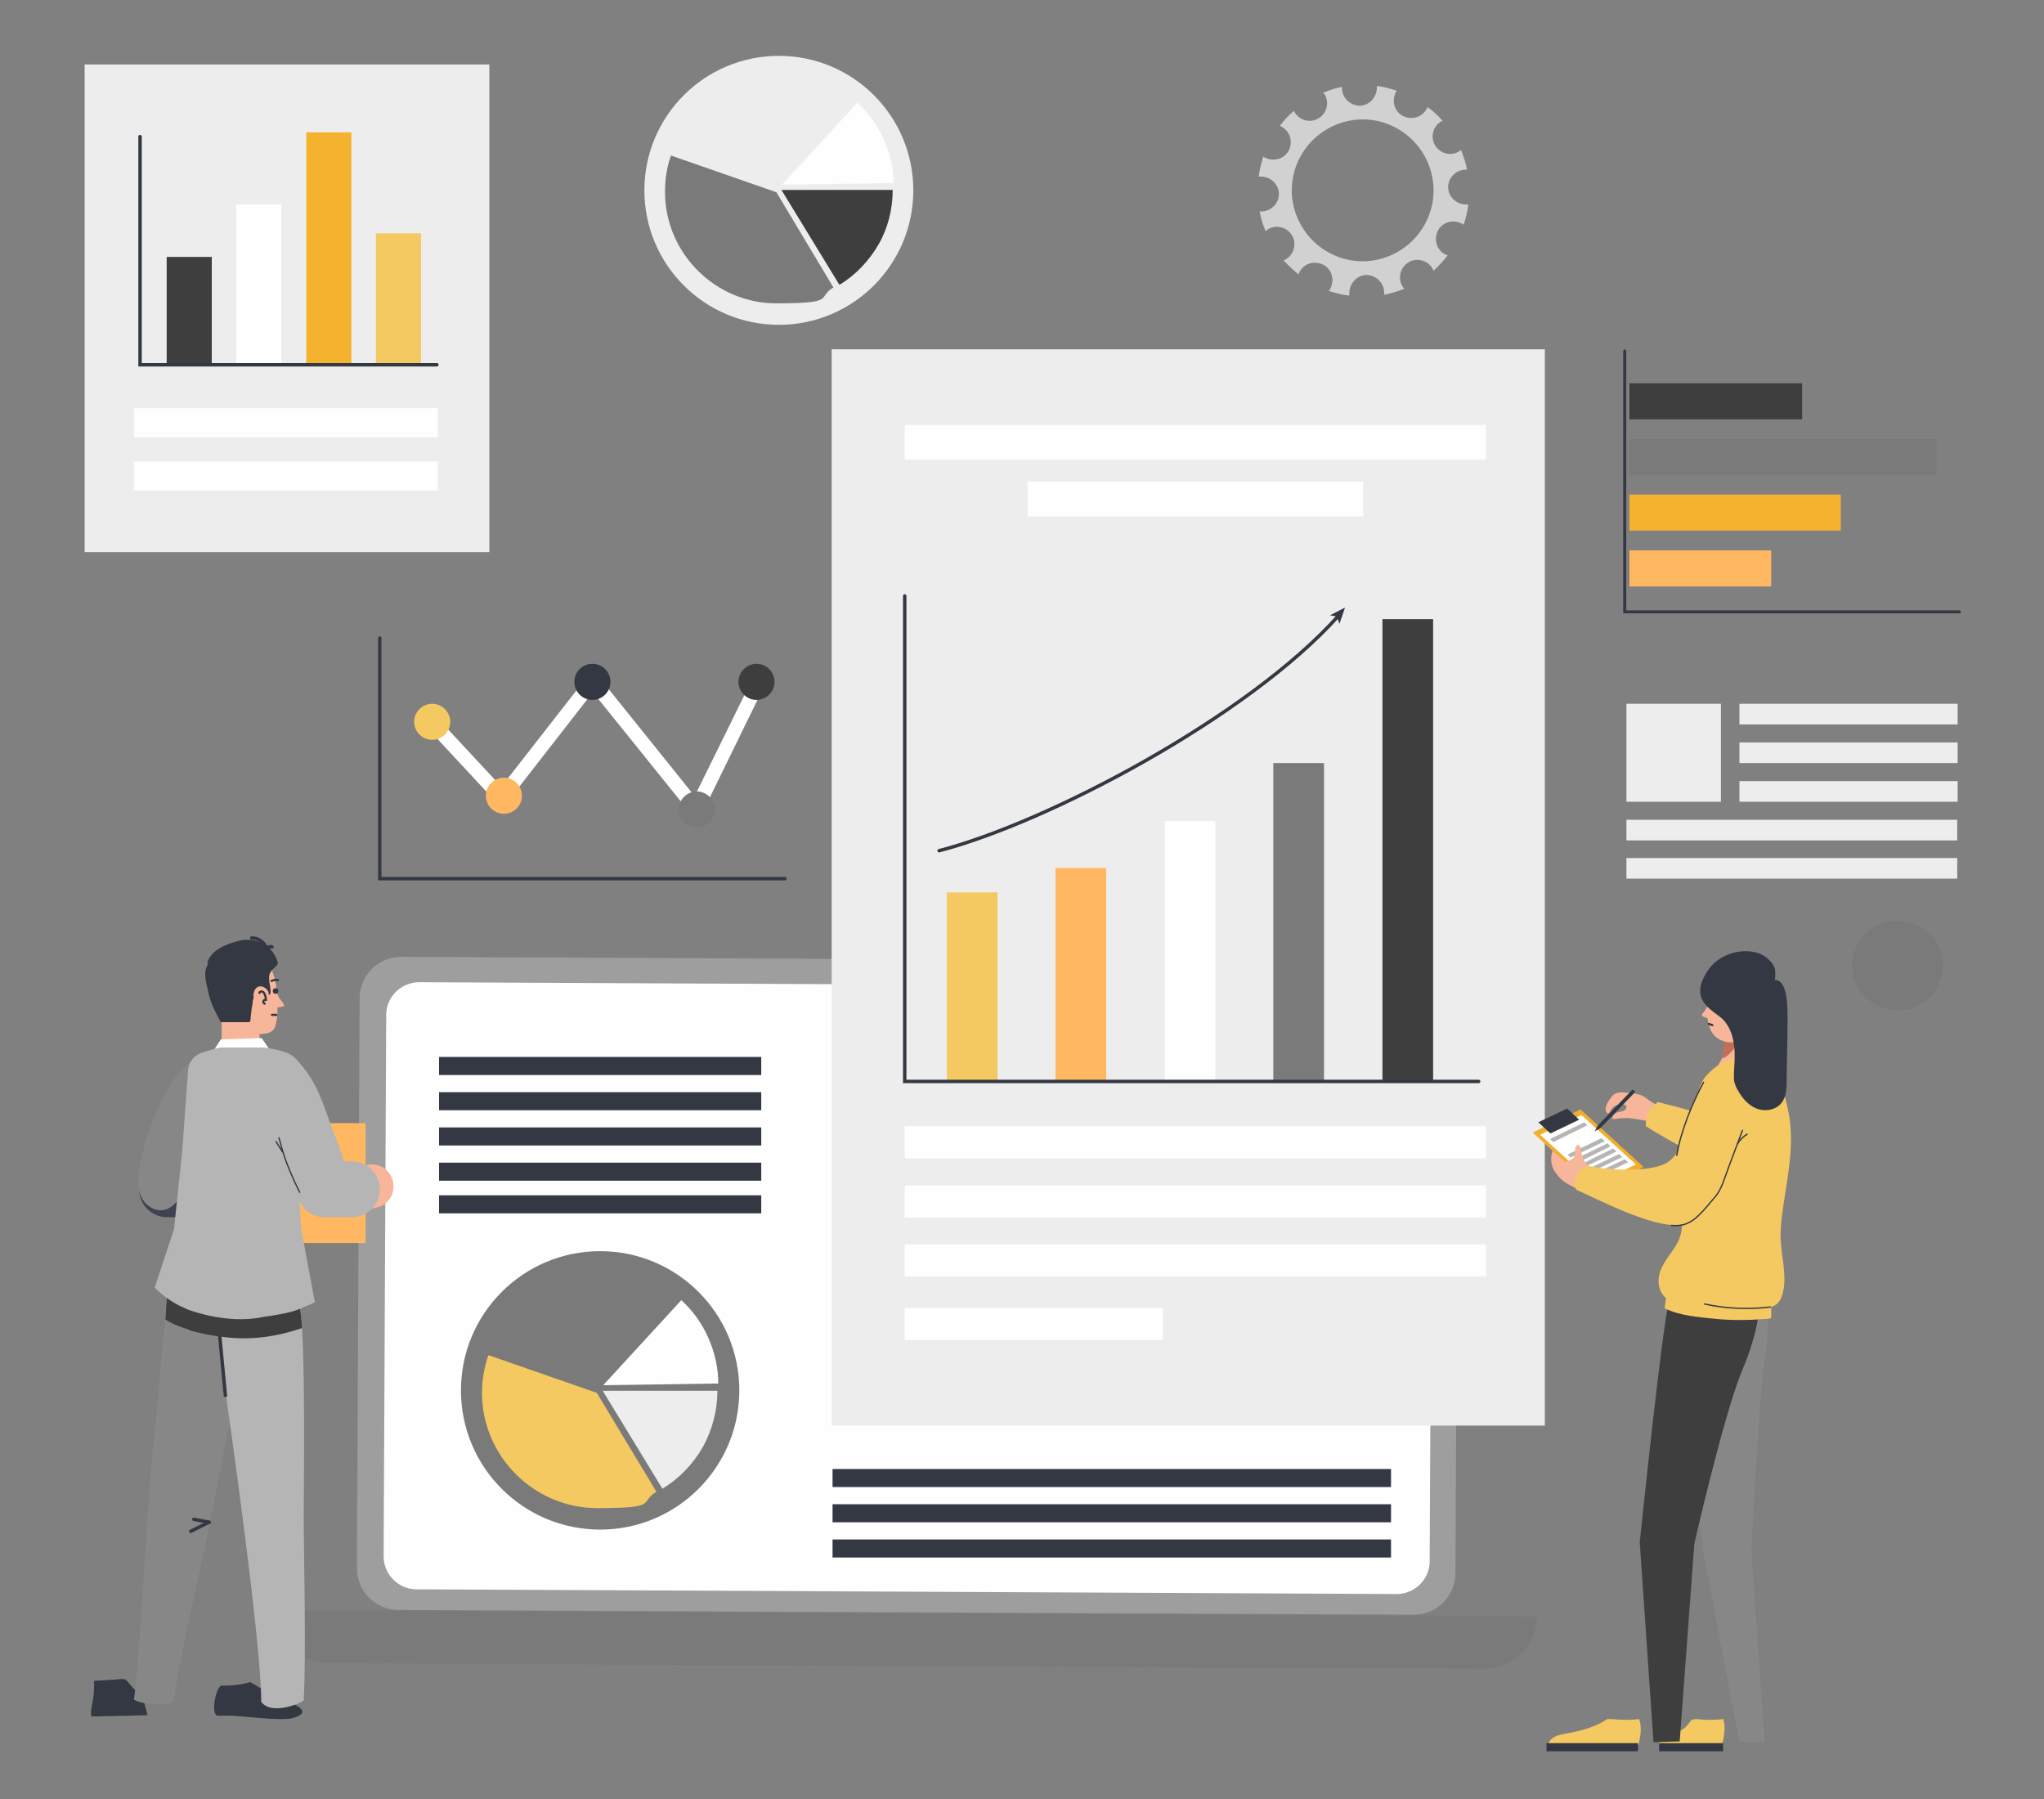 <?xml version="1.0" encoding="UTF-8"?>
<svg id="Layer_1" xmlns="http://www.w3.org/2000/svg" version="1.1" viewBox="0 0 475.8 418.7">
  <rect x="0" y="0" width="475.8" height="418.7" fill="#808080" stroke="none"/>
  <!-- Generator: Adobe Illustrator 29.5.1, SVG Export Plug-In . SVG Version: 2.1.0 Build 141)  -->
  <path d="M34.3,399.2c-.3-1.6-.8-3.2-1.4-4.7-.9-.7-1.8-1.4-2.6-2.4-.4-.5-.7-1-1.2-1.2-.4-.2-.7-.1-1.1-.1-2,.2-4.1.3-6.1.4,0,1.7,0,3.4-.4,5.1-.1.6-.5,2.4-.2,3.2l13-.3Z" fill="#333842"/>
  <path d="M50.6,399.3s.1,0,.2,0c.4,0,.8,0,1.2,0,.1,0,.2,0,.3,0,.5,0,1,0,1.5,0,3.8.2,7.8.8,11.5.8,1.3,0,2.7,0,3.9-.6,3.1-1.3-.7-2.8-2-3.4-1.3-.7-2.4-1.4-3.8-1.9-1.8-.7-3.5-1.7-5.1-2.7-2.2.6-4.4.9-6.7.8-1.2,0-2.7,6.5-1,7Z" fill="#333842"/>
  <path d="M401,400.1c-2.3.3-4,.2-6.3,0,0,0,0,0,0,0-.5,0-1,.2-1.3.6-.2.3-.3.5-.5.7-.9,1.1-2,1.7-3.4,2,0,0,0,0-.1,0-1.6.2-3,1-3.2,2.5h14.7c.5-2,.8-4.1.2-5.9Z" fill="#f5c961"/>
  <rect x="386.2" y="405.7" width="14.9" height="1.9" fill="#333842"/>
  <path d="M381.5,400.1c-2.3.3-4,.2-6.3,0-.3,0-.6,0-.9,0-.3,0-.5.2-.8.4-2.2,1.4-5.4,2.3-8,2.8-1.5.3-3.1.4-4.3,1.4-.4.3-.8.9-.7,1.4h20.9c.5-2,.8-4.1.2-5.9Z" fill="#f5c961"/>
  <rect x="360" y="405.7" width="21.3" height="1.9" fill="#333842"/>
  <g>
    <path d="M118,377.3c4.5.9,9,1.8,13.5,2.6h4.7l-18.2-2.6Z" fill="#bfd2ff"/>
    <path d="M451.9,222c-.5-1.8-1.4-3.3-2.7-4.6-.7-.5-1.4-1.1-2.1-1.6-1.6-.9-3.4-1.4-5.2-1.4h-.5c-1.4,0-2.8.2-4,.9-1.3.4-2.4,1.1-3.3,2.1-1,.9-1.7,2.1-2.1,3.3-.6,1.2-.9,2.6-.9,4,.1.9.2,1.8.4,2.8.5,1.8,1.4,3.3,2.7,4.6.7.5,1.4,1.1,2.1,1.6,1.6.9,3.4,1.4,5.2,1.4h.5c1.4,0,2.8-.2,4-.9,1.3-.4,2.4-1.1,3.3-2.1,1-.9,1.7-2.1,2.1-3.3.6-1.2.9-2.6.9-4-.1-.9-.2-1.8-.4-2.8Z" fill="#7a7a7a"/>
    <path d="M329,375.8l-236.2-1.1c-5.4,0-9.8-4.4-9.7-9.8l.6-132.5c0-5.4,4.4-9.8,9.8-9.7l236.2,1.1c5.4,0,9.8,4.4,9.7,9.8l-.6,132.5c0,5.4-4.4,9.8-9.8,9.7Z" fill="#9e9e9e"/>
    <path d="M212.8,226.2c0,.6-.5,1.2-1.2,1.2-.6,0-1.2-.5-1.2-1.2s.5-1.2,1.2-1.2c.6,0,1.2.5,1.2,1.2Z" fill="#333842"/>
    <path d="M357.8,376.2h0l-293.6-1.4h0c0,6.7,5.4,12.2,12.1,12.3l269.2,1.3c6.7,0,12.2-5.4,12.3-12.1Z" fill="#7a7a7a"/>
    <path d="M325.1,371l-228.2-1.1c-4.2,0-7.6-3.5-7.6-7.7l.6-126c0-4.2,3.5-7.6,7.7-7.6l228.2,1.1c4.2,0,7.6,3.5,7.6,7.7l-.6,126c0,4.2-3.5,7.6-7.7,7.6Z" fill="#fefeff"/>
    <rect x="379.3" y="128.1" width="33" height="8.4" fill="#ffb861"/>
    <rect x="379.3" y="115.1" width="49.2" height="8.4" fill="#f4b22f"/>
    <rect x="379.3" y="102.2" width="71.5" height="8.4" fill="#7a7a7a"/>
    <rect x="379.3" y="89.2" width="40.2" height="8.4" fill="#3e3e3e"/>
    <polyline points="378.2 81.7 378.2 142.4 456.1 142.4" fill="none" stroke="#333842" stroke-linecap="round" stroke-miterlimit="10" stroke-width=".7"/>
    <rect x="404.9" y="163.8" width="50.8" height="4.8" fill="#ededed"/>
    <rect x="404.9" y="172.8" width="50.8" height="4.8" fill="#ededed"/>
    <rect x="404.9" y="181.8" width="50.8" height="4.8" fill="#ededed"/>
    <rect x="378.6" y="163.8" width="22" height="22.8" fill="#ededed"/>
    <rect x="378.6" y="190.8" width="77" height="4.8" fill="#ededed"/>
    <rect x="378.6" y="199.7" width="77" height="4.8" fill="#ededed"/>
    <path d="M312.5,20.2c-1.6.3-3.1.8-4.5,1.4,0,.1.2.2.3.3,1.2,1.9.6,4.4-1.3,5.6s-4.4.6-5.6-1.3c0-.1-.1-.3-.2-.4-1.2,1-2.3,2.2-3.3,3.5.1,0,.3,0,.4.2,2,1,2.7,3.5,1.7,5.5-1,2-3.5,2.7-5.5,1.7-.2,0-.3-.2-.4-.3-.5,1.5-.9,3.1-1.1,4.7.2,0,.3,0,.5,0,2.2,0,4.1,1.7,4.2,3.9s-1.7,4.1-3.9,4.2c-.2,0-.4,0-.6,0,.3,1.6.8,3.2,1.4,4.6.1-.1.3-.2.5-.4,1.9-1.2,4.4-.6,5.6,1.3,1.2,1.9.6,4.4-1.3,5.6-.2.1-.4.2-.6.3,1.1,1.2,2.3,2.3,3.5,3.3,0-.2.1-.4.2-.6,1-2,3.5-2.7,5.5-1.7,2,1,2.7,3.5,1.7,5.5-.1.2-.2.4-.4.6,1.5.5,3.1.9,4.8,1.1,0-.2,0-.4,0-.6,0-2.2,1.7-4.1,3.9-4.2,2.2,0,4.1,1.7,4.2,3.9,0,.2,0,.4,0,.7,1.6-.3,3.2-.8,4.7-1.4-.1-.2-.3-.3-.4-.5-1.2-1.9-.6-4.4,1.3-5.6,1.9-1.2,4.4-.6,5.6,1.3.1.2.2.4.3.6,1.2-1.1,2.3-2.3,3.3-3.6-.2,0-.4-.1-.6-.2-2-1-2.7-3.5-1.7-5.5,1-2,3.5-2.7,5.5-1.7.2,0,.3.2.5.3.5-1.5.9-3.1,1.1-4.7-.2,0-.4,0-.5,0-2.2,0-4.1-1.7-4.2-3.9s1.7-4.1,3.9-4.2c.2,0,.4,0,.5,0-.3-1.6-.8-3.1-1.4-4.6-.1.1-.2.2-.4.3-1.9,1.2-4.4.6-5.6-1.3-1.2-1.9-.6-4.4,1.3-5.6.1,0,.3-.1.4-.2-1.1-1.2-2.2-2.3-3.5-3.2,0,.1,0,.3-.2.4-1,2-3.5,2.7-5.5,1.7-2-1-2.7-3.5-1.7-5.5,0-.1.2-.2.2-.4-1.5-.5-3-.9-4.6-1.1,0,.1,0,.3,0,.4,0,2.2-1.7,4.1-3.9,4.2-2.2,0-4.1-1.7-4.2-3.9,0-.2,0-.3,0-.4ZM316.6,27.8c9.1-.3,16.7,6.8,17.1,15.9.3,9.1-6.8,16.7-15.9,17.1-9.1.3-16.7-6.8-17.1-15.9-.3-9.1,6.8-16.7,15.9-17.1Z" fill="#d1d1d1"/>
    <rect x="19.7" y="15" width="94.2" height="113.5" fill="#ededed"/>
    <rect x="38.8" y="59.8" width="10.5" height="24.9" fill="#3e3e3e"/>
    <rect x="55" y="47.6" width="10.5" height="37" fill="#fefeff"/>
    <rect x="71.3" y="30.8" width="10.5" height="53.8" fill="#f4b22f"/>
    <rect x="87.5" y="54.3" width="10.5" height="30.3" fill="#f5c961"/>
    <polyline points="32.6 31.8 32.6 84.9 101.7 84.9" fill="none" stroke="#333842" stroke-linecap="round" stroke-miterlimit="10" stroke-width=".8"/>
    <rect x="31.2" y="95" width="70.7" height="6.8" fill="#fefeff"/>
    <rect x="31.2" y="107.4" width="70.7" height="6.8" fill="#fefeff"/>
    <polygon points="174.8 158.7 161.7 185.3 138 155.8 116.7 183.1 100.9 166.1 98.5 168.4 116.9 188.2 138 161.1 162.4 191.4 177.2 161.1 174.8 158.7" fill="#fff"/>
    <path d="M166.4,188.4c0-2.3-1.9-4.2-4.2-4.2s-4.2,1.9-4.2,4.2,1.9,4.2,4.2,4.2,4.2-1.9,4.2-4.2Z" fill="#7a7a7a"/>
    <path d="M180.3,158.7c0-2.3-1.9-4.2-4.2-4.2s-4.2,1.9-4.2,4.2,1.9,4.2,4.2,4.2,4.2-1.9,4.2-4.2Z" fill="#3e3e3e"/>
    <circle cx="137.9" cy="158.7" r="4.2" fill="#333842"/>
    <circle cx="117.3" cy="185.2" r="4.2" fill="#ffb861"/>
    <path d="M104.8,168c0-2.3-1.9-4.2-4.2-4.2s-4.2,1.9-4.2,4.2,1.9,4.2,4.2,4.2,4.2-1.9,4.2-4.2Z" fill="#f5c961"/>
    <polyline points="88.4 148.5 88.4 204.5 182.7 204.5" fill="none" stroke="#333842" stroke-linecap="round" stroke-miterlimit="10" stroke-width=".8"/>
    <circle cx="139.7" cy="323.6" r="32.4" fill="#7a7a7a"/>
    <path d="M139,324.2l-25.3-8.8c-1,2.8-1.5,5.8-1.5,8.8,0,14.7,12.1,26.8,26.8,26.8s9.6-1.3,13.8-3.8l-13.8-22.9Z" fill="#f5c961"/>
    <path d="M140.3,323.7l13.9,22.8c3.9-2.4,7.1-5.7,9.4-9.7,2.2-4,3.4-8.5,3.4-13.1h-26.8Z" fill="#ededed"/>
    <path d="M140.5,322.4l26.7-.4c0-3.6-.8-7.2-2.3-10.6s-3.6-6.3-6.3-8.8l-18.1,19.7Z" fill="#fefeff"/>
    <rect x="102.2" y="270.6" width="75" height="4.2" fill="#333842"/>
    <rect x="102.2" y="262.4" width="75" height="4.2" fill="#333842"/>
    <rect x="102.2" y="254.2" width="75" height="4.2" fill="#333842"/>
    <rect x="102.2" y="246" width="75" height="4.2" fill="#333842"/>
    <rect x="102.2" y="278.2" width="75" height="4.2" fill="#333842"/>
    <rect x="193.8" y="358.3" width="130" height="4.2" fill="#333842"/>
    <rect x="193.8" y="350.1" width="130" height="4.2" fill="#333842"/>
    <rect x="193.8" y="341.9" width="130" height="4.2" fill="#333842"/>
    <circle cx="181.3" cy="44.3" r="31.3" fill="#ededed"/>
    <path d="M180.6,44.7l-24.4-8.5c-1,2.7-1.4,5.6-1.4,8.5,0,14.2,11.7,25.9,25.9,25.9s9.3-1.3,13.3-3.7l-13.3-22.2Z" fill="#7a7a7a"/>
    <path d="M181.9,44.2l13.5,22.1c3.8-2.3,6.9-5.6,9.1-9.4s3.3-8.2,3.3-12.7h-25.9Z" fill="#3e3e3e"/>
    <path d="M182.1,43l25.9-.4c0-3.5-.8-7-2.3-10.2-1.4-3.2-3.5-6.1-6.1-8.5l-17.5,19Z" fill="#fefeff"/>
    <rect x="193.6" y="81.3" width="166" height="250.5" fill="#ededed"/>
    <rect x="245.7" y="202" width="11.8" height="49.7" fill="#ffb861"/>
    <rect x="296.4" y="177.6" width="11.8" height="74" fill="#7a7a7a"/>
    <rect x="321.8" y="144.1" width="11.8" height="107.6" fill="#3e3e3e"/>
    <path d="M218.6,198c25.4-6.6,71.8-31.1,92.9-54.6" fill="none" stroke="#333842" stroke-linecap="round" stroke-miterlimit="10" stroke-width=".8"/>
    <polygon points="313.1 141.4 311.8 145.2 311.2 143.5 309.6 143.2 313.1 141.4" fill="#333842"/>
    <rect x="271.1" y="191.1" width="11.8" height="60.5" fill="#fefeff"/>
    <rect x="220.4" y="207.7" width="11.8" height="44" fill="#f5c961"/>
    <polyline points="344.2 251.7 210.6 251.7 210.6 138.7" fill="none" stroke="#333842" stroke-linecap="round" stroke-miterlimit="10" stroke-width=".8"/>
    <rect x="210.6" y="98.9" width="135.3" height="8.1" fill="#fefeff"/>
    <rect x="239.2" y="112.1" width="78.1" height="8.1" fill="#fefeff"/>
    <rect x="210.6" y="262.1" width="135.3" height="7.5" fill="#fefeff"/>
    <rect x="210.6" y="275.9" width="135.3" height="7.5" fill="#fefeff"/>
    <rect x="210.6" y="289.6" width="135.3" height="7.5" fill="#fefeff"/>
    <rect x="210.6" y="304.4" width="60.1" height="7.5" fill="#fefeff"/>
    <rect x="64.6" y="261.4" width="20.5" height="27.9" fill="#ffb861"/>
    <circle cx="62.6" cy="274.2" r="5.1" fill="#f7b699"/>
    <path d="M81.4,275.9c-.1,2.8,2,5.2,4.9,5.3,2.8.1,5.2-2,5.3-4.9.1-2.8-2-5.2-4.9-5.3-2.8-.1-5.2,2-5.3,4.9Z" fill="#f7b699"/>
    <path d="M58,287.6s0,0,0,0c-2.6-2.9-6.6-4.1-10.2-3-9.3,3-8.9,17.3-9.7,25.8-.8,8.9-1.6,17.8-2.5,26.7-1.7,16.9-2.5,41.6-4.4,58.5,1.4.8,2.8.8,4.5,1,2.8.3,3.8,0,4.7-.7,2.4-15.4,8.1-38.2,10.8-53.4,1.4-8,2.6-11.9,4.1-19.9,1.2-6,1.5-12.1,2.9-18.1.7-2.7,2.4-5.3,2.6-7.9.3-3.1-.8-6.5-2.8-8.8Z" fill="#878787"/>
    <line x1="48.7" y1="354.3" x2="45.1" y2="353.6" fill="none" stroke="#333842" stroke-linecap="round" stroke-linejoin="round" stroke-width=".8"/>
    <line x1="48.6" y1="354.3" x2="44.4" y2="356.4" fill="none" stroke="#333842" stroke-linecap="round" stroke-linejoin="round" stroke-width=".8"/>
    <path d="M69.7,304.2c-.6-3.7-3.8-16.7-8.1-17.3-2.8-.4-6.4.7-8.3,3.1-1.5,1.9-2.2,4.3-2.5,6.8-.5,4.1-.1,8.5.2,12.6.4,6.6,2.1,18.9,2.1,18.9,0,0,7.8,54.4,7.7,67.8,2.6,3.4,9.9,0,9.9-.4.6-10.6,0-34.6,0-42.8,0-8.8.5-40.1-.9-48.9Z" fill="#b5b5b5"/>
    <path d="M52.5,325.1c-.6-6.6-1.3-13.3-1.9-19.9" fill="none" stroke="#333842" stroke-miterlimit="10" stroke-width=".8"/>
    <path d="M44,309.6c2.9.8,6,1.4,9.1,1.7,5.9.6,11.7-.3,17.2-2.2-.1-2-.3-3.6-.5-4.9-.6-3.7-3.8-16.7-8.1-17.3-1.2-.2-2.6,0-3.9.3-2.6-2.7-6.5-3.8-9.9-2.7-8.2,2.6-8.9,14.2-9.4,22.6,1.7,1.1,3.6,1.8,5.6,2.4Z" fill="#3e3e3e"/>
    <path d="M60.2,235.2c0,.4,0,.8,0,1.1,0,1.4.2,2.9.2,4.3,0,1.4.3,3,.2,4.4-.1,2.1-.6,4-2.5,5.1-1.2.6-2.6.5-3.8,0-.9-.4-2.1-1-2.5-2.1-.2-.7-.2-1.4-.2-2.2,0-2.4,0-4.8,0-7.2,0-1.5,0-3.2.6-4.6.9-2,3.3-3.9,5.4-3,1.7.7,2.2,2.5,2.4,4.2Z" fill="#f7b699"/>
    <path d="M65.4,232.8h0c0-.1-.1-.2-.2-.2-.4-.6-.6-1.3-1-1.9,0,0-.3.4-.3.5-.1.2-.1.6-.2.8,0,.6-.1,1.2,0,1.7,0,.2,0,.5.2.6.3.4,1.4,0,1.8,0,.1,0,.3,0,.4-.2.1-.4-.4-.9-.7-1.3Z" fill="#f7b699"/>
    <path d="M51.2,224.4c1.2-.8,3.8-2.1,6.6-2,3,0,4.7,1.2,5.3,2.9,1.1,2.6,1.5,5.5,1.5,8.4,0,1.4,0,2.8-.3,4.3-.2,1.3-.8,2.2-2.2,2.5-1.3.2-2.6.3-3.9.3-1.2,0-2.6.1-3.7-.2-1.9-.6-3-2.5-3.7-4.3-.2-.5-.6-2.1-.7-2.6-.7-3.1-.1-8.4,1.1-9.3Z" fill="#f7b699"/>
    <path d="M62,220.6c-.5-1.3-1.9-2.3-3.4-2.3" fill="none" stroke="#333842" stroke-linecap="round" stroke-linejoin="round" stroke-width=".8"/>
    <path d="M63.3,220.4c-.4-.2-.9,0-1.1.3" fill="none" stroke="#333842" stroke-linecap="round" stroke-linejoin="round" stroke-width=".8"/>
    <path d="M57.9,237.9c.1,0,.2,0,.3-.2.2-.2.1-1.1.2-1.4.1-.9.2-1.8.4-2.7,0-.6,0-1.1.5-1.4.4-.3,1-.5,1.5-.5,1.9,0,2.4.2,2.1-1.8-.1-1-.4-1.9-.2-2.9.1-.6.3-.7.6-1.2.6-.7,1.2-.9,1.4-1.7-1.1-3.9-4.9-6.2-9.2-5.1-1.9.5-3.9,1.2-5.4,2.4-.7.6-1.2,1.2-1.6,2,0,.2-.2.4-.2.6,0,.2,0,.3.1.5-1.2,1.8-.4,4.1,0,6,.2,1.3.7,2.6,1.2,3.9.3.6.6,1.2.9,1.8.1.2.8,1.7,1,1.7,1.9,0,3.8,0,5.8,0,.2,0,.6,0,.8,0Z" fill="#333842"/>
    <path d="M59.5,233.6c.7.8,1.9,1,2.6,0,.3-.4.4-1,.5-1.5,0-.5,0-.9-.2-1.4-.3-.6-.8-.9-1.4-1.1-2.1-.4-2.5,2.7-1.4,3.9Z" fill="#f7b699"/>
    <path d="M60.4,231.1c0-.3.4-.4.7-.3.3.1.4.4.5.6.2.4.3.9.3,1.3-.2,0-.5,0-.6.3,0,.2,0,.5.3.6" fill="none" stroke="#333842" stroke-linecap="round" stroke-miterlimit="10" stroke-width=".5"/>
    <path d="M63.2,228.3c.5-.2,1-.3,1.5-.2" fill="none" stroke="#333842" stroke-linecap="round" stroke-miterlimit="10" stroke-width=".5"/>
    <path d="M64.8,230.6c0,.4-.2.7-.6.7-.4,0-.7-.2-.7-.6,0-.4.2-.7.6-.7.4,0,.7.2.7.6Z" fill="#333842"/>
    <path d="M63.3,236.2c.2,0,.8,0,1,0" fill="none" stroke="#333842" stroke-linecap="round" stroke-miterlimit="10" stroke-width=".5"/>
    <path d="M45.2,283.3h-6.3c-3.6,0-6.5-2.9-6.5-6.5h0c0-3.6,2.9-6.5,6.5-6.5h6.3c3.6,0,6.5,2.9,6.5,6.5h0c0,3.6-2.9,6.5-6.5,6.5Z" fill="#3d434f"/>
    <path d="M41.7,249.7c-4.8,5.5-9.1,17.6-9.5,24.8-.1,1.8.2,3.7,1.3,5.1s2.9,2.4,4.7,2c1.9-.4,3.2-2,4.1-3.7,1.5-2.7,3.7-9.4,4.3-12.3.7-3.3,2.1-6.3,2.7-9.7.4-2.1,2.3-11.8-2.4-10.5-.8.2-1.5.7-2.1,1.3-1.1.9-2.1,1.9-3,3Z" fill="#878787"/>
    <polygon points="49.6 244.7 51.4 241.9 60.9 241.6 63.1 244.8 49.6 244.7" fill="#fff"/>
    <path d="M70.1,286.4l-1.9-37.6c-.3,0,0-2.9-.9-3.5-1.3-.8-4.9-1.4-5.9-1.5h-10c-1.2.2-2.9.7-4.4,1.2-1.8.6-3,2.1-3.2,3.9l-1.4,19.2-1.9,18-4.5,13.6c1.6,1.6,3.5,3,5.6,4.1.6.3,1.3.6,1.9.9,0,0,9.2,3.7,17.8,1.8,1.6-.2,3.2-.5,4.8-.8,3.3-.7,4-1.2,7.2-2.6l-3.1-16.6Z" fill="#b5b5b5"/>
    <path d="M81.9,283.3h-6.3c-3.6,0-6.5-2.9-6.5-6.5h0c0-3.6,2.9-6.5,6.5-6.5h6.3c3.6,0,6.5,2.9,6.5,6.5h0c0,3.6-2.9,6.5-6.5,6.5Z" fill="#b5b5b5"/>
    <path d="M71.9,250.2c2.4,3.5,3.8,8.1,5.3,12.1,1.4,3.9,3.9,9.1,3.8,13.4,0,1.6-.7,3.2-1.9,4.2-1.3,1-3.2,1.1-4.8.7-4.8-1.1-6.1-5.2-7.6-9.3-1.8-4.9-3.1-10.5-3.4-15.7-.1-2.2-1-12.3,3.8-10.4.8.3,1.5.9,2.1,1.6,1,1.1,1.9,2.2,2.7,3.4Z" fill="#b5b5b5"/>
    <path d="M69.8,277.6c-3.7-7.5-4.1-10.2-4.9-12.9" fill="none" stroke="#333842" stroke-miterlimit="10" stroke-width=".3"/>
    <path d="M65.8,268.2c-.5-.9-1.1-1.7-1.6-2.6" fill="none" stroke="#333842" stroke-miterlimit="10" stroke-width=".3"/>
    <path d="M398.7,291.4c-8.7,1.7-9,11.8-8.2,18.9,1.6,15.2,6,51.1,6,51.1l8.4,44,5.9.3-3.1-44.6s1.5-32.5,3-43.8c2.4-15.8-.3-28.3-11.9-26Z" fill="#878787"/>
    <path d="M400.3,291.6c-8.9-.5-11.6,9.1-12.7,16.3-2.2,15.1-5.9,51.1-5.9,51.1l3.2,46.5,6.1-.2,3.4-46s6.6-28.9,10.8-39.5c6.3-14.7,6.8-27.5-5-28.2Z" fill="#3e3e3e"/>
    <path d="M401.4,243.1c0-1,0-2-.2-3,1.5.5,3,.5,4.6.1.7-.2,1.5-.5,2.2-.8.2-.1.7-.5,1.1-.7-.9,3.4-.8,6.8,1.2,9.7-1.6,1.4-3.6,2.1-5.6,2.4-1.8.3-5.9.6-4.9-2.4.3-1,1-1.7,1.3-2.7.2-.9.4-1.8.4-2.7Z" fill="#f7b699"/>
    <path d="M405.4,240.4c-1.4.3-2.9.3-4.3-.2.2,1,.3,2,.2,3,0,.9-.2,1.8-.4,2.7,0,0,0,.2,0,.3.2,0,.3,0,.5,0,2-1.3,3.3-3.4,4-5.6Z" fill="#c46e58"/>
    <path d="M397.1,236.9c.1,0,.2,0,.4,0,.4,0,.3-.4.3-.7,0-.7,0-1.4-.2-2.1-.3.3-.4.6-.6.9-.3.4-.6.8-.8,1.1,0,0,0,.1,0,.2,0,.2.1.3.3.3.2.1.5.2.7.3Z" fill="#f7b699"/>
    <path d="M410.3,236.6c.6-1.5.9-3,.9-4.6,0-1.7-.6-3.4-1.7-4.7-1.6-1.9-4.3-2.8-6.7-2.3-.6.1-1.2.4-1.8.7-1.4.8-2.9,2.4-3.1,4,0,.4,0,.7,0,1.1-.1.5-.2,1.1-.3,1.6-.2,1.1-.3,2.2-.2,3.3,0,1.3.2,2.6.7,3.8.5,1.2,1.3,2,2.3,2.5,1.9,1,4.1.7,5.8-.5,1.8-1.2,3.3-3,4.1-5Z" fill="#f7b699"/>
    <path d="M397.8,238.3c.3.1.5.2.8.3" fill="none" stroke="#333842" stroke-linecap="round" stroke-miterlimit="10" stroke-width=".5"/>
    <path d="M375.3,260.3c.1-.7.6-1.2,1.2-1.4.6-.2,1.7-.2,2-.9.1-.3.2-.4,0-.7-.3-.2-.6-.3-1-.3-1.1,0-2.1.5-2.6,1.5-.2.3-.4.7-.7.6-.1,0-.2-.2-.3-.3-.4-.9.1-1.8.6-2.6.4-.6.8-1.3,1.4-1.6.7-.4,1.6-.4,2.4-.3,1.7.1,3.4.2,4.8,1.2.4.3.7.6,1.1.8.9.7,2,1,3.1,1.4-.3,1.2-.7,2.4-1,3.6,0,0,0,.1,0,.2,0,0-.1,0-.2,0-2-.5-4.3-.9-6.3-1.2-1.4-.2-3,0-4.4.2Z" fill="#f7b699"/>
    <path d="M399.7,260.7c-1.1-.5-2.2-.9-3.3-1.3-2-.7-4.1-1.2-6.1-1.8-.8-.2-3.7-.9-4.4-1.1-2.2,1.8-2.8,3-2.8,5.6,2.3,1.5,7.9,4.7,10.4,5.9,1.4.7,2.8,1.4,4.4,1.9s3.3.7,4.9.3c.8-.2,1.7-.6,2-1.2.2-.4.3-.8.2-1.2,0-2.8-2.2-5.6-5.3-7.1Z" fill="#f5c961"/>
    <path d="M361.9,272.7c-.9-1.5-1.1-3.4-.4-5.1.2-.6.6-1.2,1.2-1.4.7-.2,1.6.2,2,.8.5.6.7,1.4,1,2.1.3.8.8,1.5,1.3,2.2.5.7,1.2,1.4,1.3,2.2.1.7-.1,1.4-.6,1.9-1.8,1.8-4.9-1.2-5.8-2.8Z" fill="#f7b699"/>
    <polygon points="382.6 271.6 371.5 277 356.8 263.6 367.9 258.2 382.6 271.6" fill="#f4ae2d"/>
    <polygon points="380.8 271 371.2 275.7 358.5 264.1 368.1 259.5 380.8 271" fill="#fff"/>
    <polygon points="369.5 261.9 361.6 265.8 360.8 265.1 368.8 261.2 369.5 261.9" fill="#b5b5b5"/>
    <polygon points="373.6 265.6 365.6 269.4 364.9 268.7 372.8 264.9 373.6 265.6" fill="#b5b5b5"/>
    <polygon points="374.9 266.8 367 270.7 366.2 270 374.2 266.1 374.9 266.8" fill="#b5b5b5"/>
    <polygon points="376.3 268 368.3 271.9 367.6 271.2 375.5 267.3 376.3 268" fill="#b5b5b5"/>
    <polygon points="377.6 269.3 369.7 273.1 368.9 272.4 376.9 268.6 377.6 269.3" fill="#b5b5b5"/>
    <polygon points="379 270.5 371 274.3 370.2 273.6 378.2 269.8 379 270.5" fill="#b5b5b5"/>
    <polygon points="367.6 260.6 360.9 263.8 358.1 261.2 364.8 258 367.6 260.6" fill="#333842"/>
    <path d="M363,271.5c-.1.1-.2.3-.3.4-.8,1.4.8,2.6,1.8,3.3,2.4,1.7,5.2,2.5,8,3.2,1.5.4,6-.7,4.8-3.1-.8-1.7-3.3-2.6-5-3-1.7-.3-3.2-1-3.8-2.8-.3-.8-.4-1.6-.6-2.4,0-.2-.1-.4-.3-.5-.1-.1-.4-.2-.6,0,0,0-.1.2-.2.3-.5,1.3.4,2.3-1.3,3.1-.5.3-1.1.4-1.7.7-.3.2-.7.4-.9.7Z" fill="#f7b699"/>
    <path d="M412.3,304.2s.4-.2.7-.3c1.6-.8,2.1-2.9,2.3-4.7.4-4.2-1-8.1-.8-12.6.2-4.7,1.3-9.5,1.9-14.6.6-4.4.8-9.2-.2-13.7-.7-3.4-1.8-7.2-3.8-9.8-1-1.3-2.8-1.8-4.2-2.1-1.7-.4-3.6-.4-5.3.1-2.3.7-4.3,2.2-6,4.2-1.2,1.5-1.8,4.2-2.5,6.1-1.4,4.4-2.4,9-2.9,13.4-.5,4.6.1,3.2-.1,7.7-.2,4.6,1.1,8.2-1.3,12-1.2,2-2.8,3.7-3.6,5.9-.8,2.1-.5,4.9,1.3,6.3-.1.8-.2,1.6-.3,2.4,3.6,1.8,8.4,2.1,12.3,2.5,3.5.3,7.1.3,10.7,0,1,0,1.8-.2,1.8-.2v-2.8Z" fill="#f5c961"/>
    <path d="M412.1,304.2c-5.1.6-10.3.4-15.3-.7" fill="none" stroke="#333842" stroke-linecap="round" stroke-miterlimit="10" stroke-width=".3"/>
    <path d="M401.6,261.3c-.3-.5-.6-1-1-1.3-.5-.3-1.1-.4-1.7-.4-2.5.1-4.6,2.2-5.9,4.4s-2.4,4.6-4.4,6.2c-3.4,2.9-14.8,2.1-18.6,1.2-2,.2-4.2,2.8-3.1,5.5,5.1,2.2,20.4,10.4,25.9,7.7,1.9-.9,3.4-2.5,4.6-4.3.7-1,1.3-2.2,1.9-3.3,1.3-2.5,2.5-5,3.1-7.7s.5-5.6-.8-8.1Z" fill="#f5c961"/>
    <path d="M403.9,252.1c-1.7-1.8-4.6-2-6.6-.7-1.2.7-1.8,2.3-2.4,3.5-.8,1.5-1.4,3.1-1.9,4.7-.5,1.7-1,3.3-1.5,5-.8,2.7-1.9,5.4-2.5,8.2-.6,2.8-.8,5.8.3,8.4,1.5,3.8,6.5,1.8,8.7-.3,1.9-1.8,2.8-4.4,3.7-6.9.9-2.5,1.7-5,2.6-7.5.7-2.1,1.5-4.9,1.7-7.6.1-2.5-.3-4.9-1.9-6.7Z" fill="#f5c961"/>
    <path d="M390.3,269c.9-5.6,3.6-12.2,6.3-17.2" fill="none" stroke="#333842" stroke-miterlimit="10" stroke-width=".3"/>
    <path d="M405.6,263.1c-1.1,2.9-2.2,5.9-3.3,8.8-.8,2.1-1.5,4.8-3,6.6-1.5,1.7-2.9,3.6-4.7,5.1-1.8,1.4-3.3,1.8-5.5,1.6" fill="none" stroke="#333842" stroke-linecap="round" stroke-miterlimit="10" stroke-width=".3"/>
    <path d="M406.8,263.9c-1,.6-1.8,1.4-2.4,2.4" fill="none" stroke="#333842" stroke-miterlimit="10" stroke-width=".3"/>
    <path d="M372.5,262.6l-1.3.7.7-1.3,7.9-8.2c.2-.2.5-.2.6,0h0c.2.2.2.5,0,.6l-7.9,8.2Z" fill="#333842"/>
    <path d="M398.1,234.9c-.4-.3-.8-.7-1.2-1.2-2.2-2.8-.8-5.8,1-8.3,2-2.7,5.7-4.2,9-4,1.9.1,3.7.7,5,2.1.6.6,1.1,1.3,1.3,2.2,0,.3.2,2.3-.2,2.4,3.2-.3,3.1,6.7,3.1,8.7,0,4.9-.2,9.9-.2,14.8,0,1.8-.1,3.7-1.2,5.1-1.1,1.4-3,1.9-4.8,1.6-1.7-.3-3.2-1.5-4.3-2.9-.9-1.2-2-3-2-4.5,0-1.7.2-3.5.2-5.2,0-3-.6-6.2-2.7-8.4-.9-.9-2-1.5-2.9-2.3Z" fill="#333842"/>
  </g>
</svg>